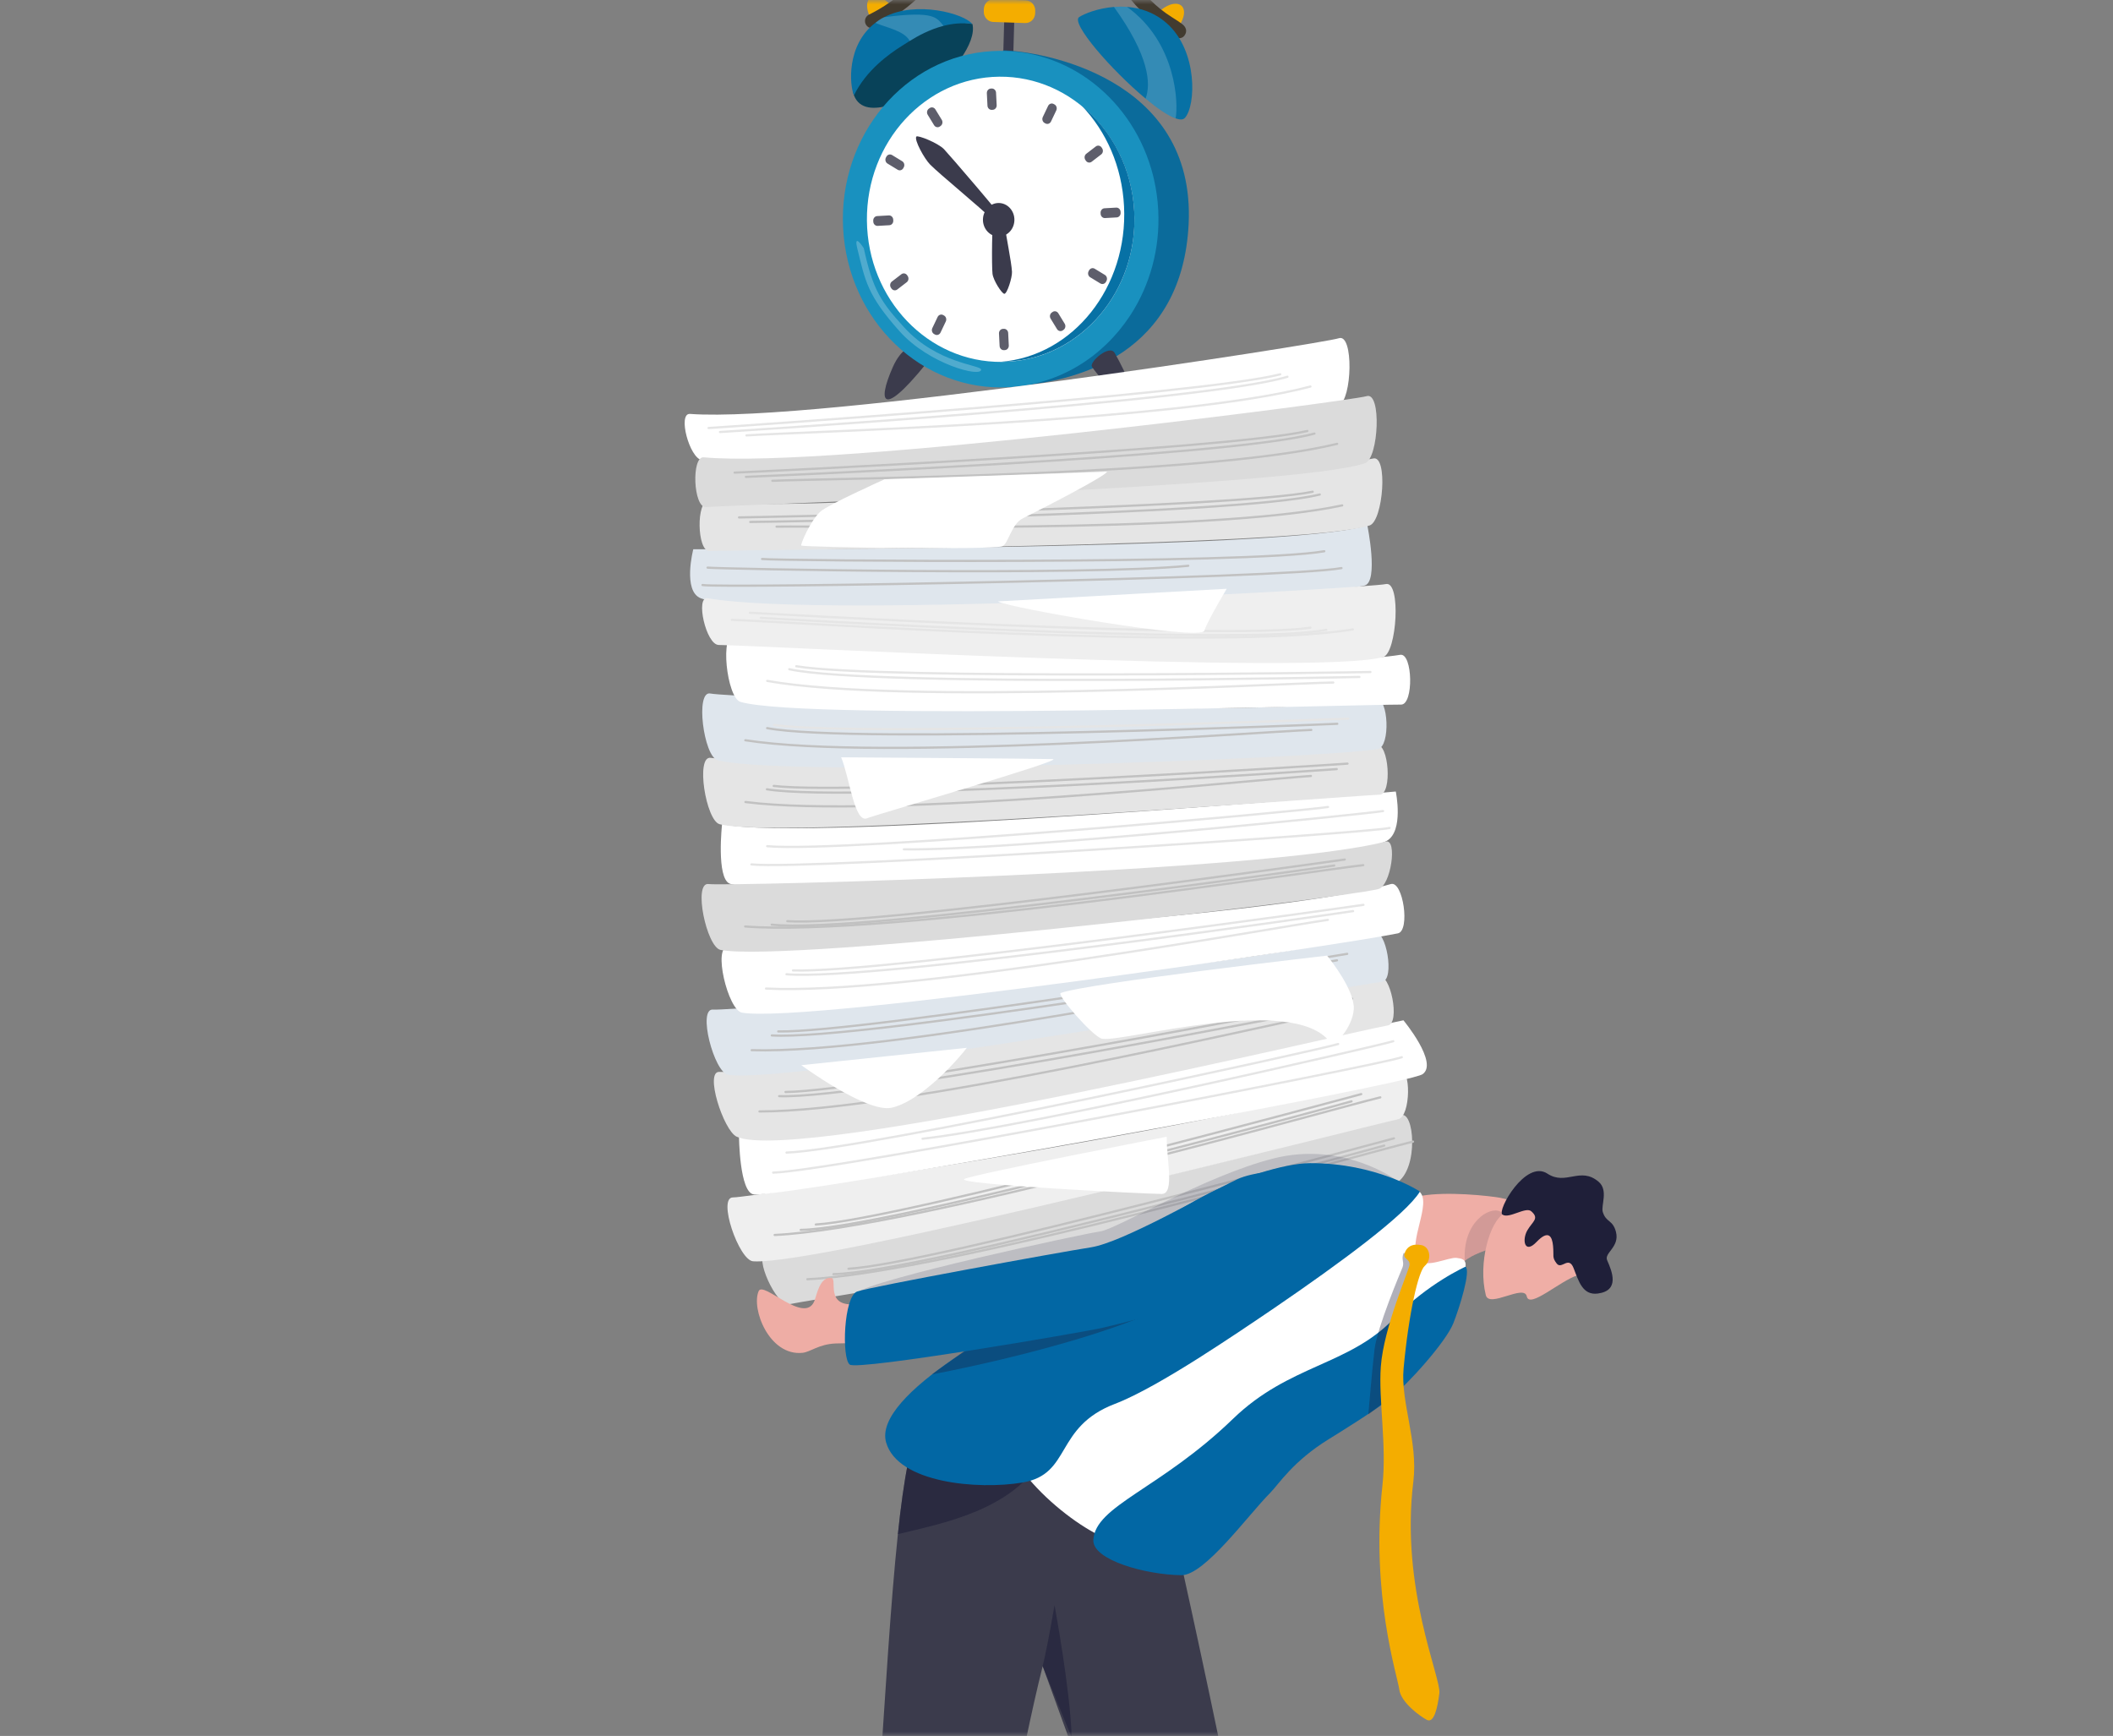 <svg width="241" height="198" viewBox="0 0 241 198" fill="none" xmlns="http://www.w3.org/2000/svg">
<rect x="0" y="0" width="241" height="198" fill="#808080" stroke="none"/>
<mask id="mask0_503_15534" style="mask-type:alpha" maskUnits="userSpaceOnUse" x="0" y="0" width="241" height="198">
<rect width="241" height="198" fill="#D9D9D9"/>
</mask>
<g mask="url(#mask0_503_15534)">
<path d="M115.544 7.239L114.398 7.199L114.555 1.637L115.701 1.676L115.544 7.239Z" fill="#3B3B4C"/>
<path d="M112.205 1.309L112.212 1.039C112.231 0.399 112.74 -0.103 113.352 -0.082L117.001 0.043C117.613 0.063 118.094 0.598 118.075 1.238L118.068 1.509C118.049 2.149 117.54 2.65 116.928 2.63L113.279 2.505C112.667 2.484 112.186 1.949 112.205 1.309Z" fill="#F4AD00"/>
<path d="M131.942 1.581C134.229 -0.744 136.34 0.717 134.081 3.513C131.822 6.309 131.942 1.581 131.942 1.581Z" fill="#F4AD00"/>
<path d="M99.776 2.833C97.812 0.193 99.423 -1.84 101.839 0.824C104.255 3.488 99.776 2.833 99.776 2.833Z" fill="#F4AD00"/>
<path d="M99.469 2.401C104.882 -0.289 106.85 -4.216 109.826 -7.096C112.398 -9.586 122.212 -10.017 125.645 -6.049C128.036 -3.285 129.131 0.093 133.272 2.675C135.559 4.102 133.888 3.369 133.888 3.369" stroke="#423B30" stroke-width="1.627" stroke-linecap="round" stroke-linejoin="round"/>
<path d="M110.91 2.731C111.447 4.929 108.358 8.734 106.272 9.829C104.185 10.924 98.674 14.129 97.4 10.878C96.592 8.815 101.286 4.442 105.496 2.75C107.22 2.058 110.911 2.731 110.911 2.731H110.91Z" fill="#084259"/>
<path d="M110.886 2.732C109.735 2.57 108.631 2.688 107.62 2.945C106.047 3.346 104.702 4.09 103.764 4.669C103.396 4.892 103.092 5.094 102.863 5.238C101.402 6.148 98.77 8.034 97.401 10.877C96.895 9.748 96.507 5.126 99.859 2.585C99.966 2.503 100.08 2.423 100.195 2.346C100.401 2.21 100.609 2.085 100.828 1.969C100.831 1.969 100.833 1.967 100.835 1.967C100.837 1.966 100.839 1.964 100.841 1.962C104.488 0.029 109.978 1.563 110.884 2.732H110.886Z" fill="#0771A5"/>
<path opacity="0.18" d="M107.618 2.946C106.045 3.347 104.7 4.092 103.762 4.67C103.131 3.515 101.191 3.174 99.947 2.653C99.921 2.644 99.884 2.608 99.859 2.597C100.068 2.416 100.29 2.265 100.514 2.114C100.574 2.105 100.736 2.006 100.826 1.971C100.829 1.971 100.831 1.969 100.833 1.969C100.846 1.963 100.857 1.961 100.867 1.959C106.666 1.204 106.827 2.043 107.616 2.946H107.618Z" fill="white"/>
<path d="M114.415 5.743C118.413 5.816 136.407 8.648 135.569 25.562C134.849 40.077 123.3 43.804 114.456 44.091C111.891 44.175 114.415 5.743 114.415 5.743Z" fill="#0771A5"/>
<path opacity="0.1" d="M114.416 5.743C118.414 5.816 136.408 8.648 135.57 25.562C134.85 40.077 123.301 43.804 114.457 44.091" fill="#323240"/>
<path d="M106.83 39.964C100.54 48.144 99.963 46.058 101.842 41.844C103.72 37.63 106.83 39.964 106.83 39.964Z" fill="#3B3B4C"/>
<path d="M124.544 41.831C124.88 42.383 127.691 45.914 128.917 45.816C129.812 45.743 128.557 42.756 127.134 40.255C126.557 39.242 124.209 41.281 124.544 41.833V41.831Z" fill="#3B3B4C"/>
<path d="M128.978 35.871C128.935 35.938 128.892 36.003 128.847 36.068C125.781 40.7 120.826 43.842 115.101 44.163C105.175 44.718 96.697 36.589 96.161 26.003C95.628 15.418 103.24 6.386 113.166 5.83C121.817 5.345 129.37 11.458 131.519 20.044C131.554 20.182 131.586 20.32 131.618 20.458C131.877 21.596 132.043 22.777 132.104 23.988C132.326 28.381 131.146 32.505 128.978 35.869V35.871Z" fill="#1991BF"/>
<path d="M114.291 41.279C122.715 41.196 129.472 33.845 129.383 24.862C129.293 15.878 122.392 8.664 113.968 8.748C105.544 8.831 98.787 16.182 98.877 25.165C98.966 34.149 105.867 41.363 114.291 41.279Z" fill="white"/>
<path d="M129.368 24.144C129.821 33.117 123.368 40.771 114.955 41.243C114.692 41.258 114.431 41.265 114.17 41.265C122.411 40.597 128.666 32.735 128.202 23.525C127.974 18.997 126.165 14.977 123.402 12.088C126.823 14.884 129.118 19.197 129.368 24.144Z" fill="#0771A5"/>
<path d="M113.228 12.525L113.125 12.531C112.864 12.546 112.64 12.331 112.627 12.053L112.556 10.632C112.542 10.354 112.743 10.115 113.004 10.102L113.107 10.096C113.368 10.082 113.592 10.296 113.605 10.574L113.676 11.995C113.691 12.273 113.489 12.512 113.228 12.525Z" fill="#5E5E6B"/>
<path d="M114.612 39.932L114.509 39.938C114.248 39.953 114.024 39.739 114.011 39.461L113.94 38.039C113.925 37.761 114.127 37.522 114.388 37.509L114.491 37.504C114.752 37.489 114.976 37.703 114.989 37.981L115.059 39.403C115.074 39.681 114.873 39.919 114.612 39.932Z" fill="#5E5E6B"/>
<path d="M125.534 24.395L125.528 24.285C125.513 24.007 125.715 23.768 125.976 23.755L127.31 23.68C127.571 23.666 127.795 23.88 127.808 24.158L127.813 24.268C127.828 24.546 127.627 24.785 127.366 24.798L126.032 24.872C125.771 24.887 125.547 24.673 125.534 24.395Z" fill="#5E5E6B"/>
<path d="M99.604 25.285L99.598 25.175C99.584 24.898 99.785 24.659 100.046 24.646L101.38 24.571C101.641 24.556 101.865 24.771 101.878 25.049L101.884 25.159C101.899 25.437 101.697 25.675 101.436 25.688L100.102 25.763C99.841 25.778 99.617 25.564 99.604 25.285Z" fill="#5E5E6B"/>
<path d="M105.947 12.389L106.033 12.329C106.251 12.178 106.546 12.243 106.687 12.479L107.417 13.672C107.558 13.906 107.497 14.219 107.279 14.37L107.193 14.43C106.975 14.581 106.68 14.516 106.538 14.28L105.809 13.087C105.667 12.854 105.728 12.54 105.947 12.389Z" fill="#5E5E6B"/>
<path d="M101.047 17.966L101.098 17.871C101.226 17.628 101.515 17.545 101.743 17.683L102.903 18.39C103.131 18.528 103.209 18.835 103.081 19.078L103.03 19.173C102.901 19.416 102.612 19.5 102.385 19.361L101.224 18.654C100.997 18.517 100.919 18.209 101.047 17.966Z" fill="#5E5E6B"/>
<path d="M120.269 11.911L120.177 11.861C119.944 11.734 119.659 11.833 119.541 12.081L118.937 13.35C118.819 13.598 118.911 13.902 119.144 14.029L119.235 14.079C119.469 14.206 119.754 14.107 119.872 13.859L120.476 12.59C120.593 12.342 120.502 12.038 120.269 11.911Z" fill="#5E5E6B"/>
<path d="M125.701 16.91L125.642 16.82C125.489 16.594 125.192 16.542 124.981 16.706L123.899 17.538C123.687 17.701 123.64 18.016 123.793 18.243L123.853 18.333C124.006 18.559 124.302 18.611 124.513 18.447L125.595 17.615C125.808 17.452 125.854 17.137 125.701 16.91Z" fill="#5E5E6B"/>
<path d="M121.298 37.624L121.212 37.684C120.994 37.835 120.699 37.77 120.557 37.534L119.828 36.341C119.684 36.107 119.748 35.794 119.966 35.643L120.052 35.583C120.27 35.432 120.565 35.497 120.707 35.732L121.436 36.926C121.578 37.16 121.516 37.473 121.298 37.624Z" fill="#5E5E6B"/>
<path d="M126.197 32.047L126.146 32.142C126.018 32.384 125.729 32.468 125.501 32.33L124.341 31.623C124.113 31.485 124.035 31.177 124.163 30.935L124.214 30.84C124.343 30.597 124.632 30.513 124.859 30.651L126.02 31.358C126.247 31.496 126.325 31.804 126.197 32.047Z" fill="#5E5E6B"/>
<path d="M106.543 38.103L106.635 38.153C106.868 38.28 107.153 38.181 107.271 37.933L107.875 36.665C107.993 36.416 107.901 36.112 107.668 35.986L107.577 35.935C107.344 35.808 107.058 35.907 106.941 36.155L106.336 37.424C106.219 37.672 106.31 37.976 106.543 38.103Z" fill="#5E5E6B"/>
<path d="M101.617 32.817L101.677 32.906C101.83 33.132 102.127 33.184 102.337 33.02L103.419 32.188C103.632 32.026 103.679 31.71 103.526 31.483L103.466 31.393C103.313 31.168 103.016 31.115 102.806 31.279L101.724 32.111C101.511 32.274 101.464 32.589 101.617 32.817Z" fill="#5E5E6B"/>
<path opacity="0.24" d="M98.521 28.312C99.559 33.13 100.536 34.503 103.15 37.367C106.916 41.493 111.88 41.614 111.902 42.157C111.939 43.084 105.983 41.562 102.609 37.794C98.867 33.614 98.689 31.987 97.794 28.405C97.29 26.392 98.521 28.31 98.521 28.31V28.312Z" fill="white"/>
<path d="M114.428 24.754C114.779 27.125 115.353 29.811 115.423 30.998C115.46 31.643 114.865 33.52 114.553 33.511C114.262 33.501 113.292 31.981 113.201 31.231C113.098 30.378 113.126 24.89 113.367 24.678C113.607 24.465 114.426 24.754 114.426 24.754H114.428Z" fill="#3B3B4C"/>
<path d="M114.604 25.742C114.425 25.907 114.155 25.893 113.978 25.727C111.153 23.088 107.333 20.012 106.098 18.781C105.423 18.107 104.244 15.943 104.514 15.578C104.66 15.382 106.975 16.296 107.669 17.016C108.193 17.557 114.604 24.998 114.709 25.409C114.746 25.556 114.692 25.664 114.604 25.742Z" fill="#3B3B4C"/>
<path d="M112.777 23.578C113.548 22.915 114.678 23.044 115.301 23.867C115.924 24.689 115.803 25.894 115.033 26.557C114.262 27.219 113.132 27.09 112.509 26.267C111.886 25.445 112.007 24.24 112.777 23.578Z" fill="#3B3B4C"/>
<path d="M135.143 13.448C134.94 13.672 134.572 13.674 134.087 13.504C133.225 13.2 131.994 12.355 130.662 11.247C126.788 8.025 122.059 2.595 123.089 1.944C123.736 1.535 125.249 0.935 127.051 0.791C127.53 0.752 128.03 0.746 128.541 0.786C129.287 0.841 130.054 0.993 130.808 1.28C131.11 1.396 131.412 1.53 131.707 1.692C132.043 1.873 132.373 2.088 132.694 2.336C132.822 2.435 132.947 2.539 133.072 2.649C136.637 5.796 136.408 12.066 135.143 13.45V13.448Z" fill="#0771A5"/>
<path opacity="0.18" d="M134.086 13.504C133.224 13.2 131.993 12.355 130.661 11.247C131.301 9.547 131.049 6.339 127.05 0.791C127.529 0.752 128.029 0.746 128.54 0.786C134.166 4.809 134.42 11.801 134.086 13.506V13.504Z" fill="white"/>
<path d="M87.365 143.08C85.926 143.138 88.562 149.059 89.991 148.761C93.756 147.975 152.646 138.894 159.279 134.919C161.857 133.374 161.337 126.435 159.688 127.222C158.039 128.009 101.535 142.508 87.363 143.08H87.365Z" fill="#DBDBDB"/>
<path d="M159.632 122.177C160.969 121.645 160.911 127.346 159.486 127.653C155.729 128.467 93.612 144.398 85.897 143.862C84.272 143.75 81.789 136.527 83.615 136.576C85.441 136.624 146.452 127.415 159.632 122.177Z" fill="#EFEFEF"/>
<path d="M157.433 125.162C151.432 126.61 104.045 140.151 88.353 140.86" stroke="#C1C1C1" stroke-width="0.252" stroke-linecap="round" stroke-linejoin="round"/>
<path d="M155.259 124.792C154.131 125.079 102.505 139.154 93.045 139.665" stroke="#C1C1C1" stroke-width="0.252" stroke-linecap="round" stroke-linejoin="round"/>
<path d="M154.152 125.619C154.152 125.619 101.286 140.166 91.328 140.278" stroke="#C1C1C1" stroke-width="0.252" stroke-linecap="round" stroke-linejoin="round"/>
<path d="M161.163 130.21C155.162 131.658 107.774 145.199 92.082 145.908" stroke="#C1C1C1" stroke-width="0.252" stroke-linecap="round" stroke-linejoin="round"/>
<path d="M158.988 129.839C157.859 130.126 106.233 144.201 96.773 144.712" stroke="#C1C1C1" stroke-width="0.252" stroke-linecap="round" stroke-linejoin="round"/>
<path d="M157.883 130.665C157.883 130.665 105.016 145.212 95.059 145.324" stroke="#C1C1C1" stroke-width="0.252" stroke-linecap="round" stroke-linejoin="round"/>
<path d="M84.287 129.587C84.287 129.587 84.33 136.094 86.001 136.237C89.775 136.562 160.378 123.8 162.246 122.524C164.113 121.247 160.07 116.374 160.07 116.374C160.07 116.374 93.45 130.65 84.285 129.589L84.287 129.587Z" fill="white"/>
<path d="M159.886 120.581C157.998 121.379 94.775 133.594 88.179 133.747" stroke="#E5E5E5" stroke-width="0.252" stroke-linecap="round" stroke-linejoin="round"/>
<path d="M158.91 118.76C157.964 119.099 116.87 128.619 105.221 129.882" stroke="#E5E5E5" stroke-width="0.252" stroke-linecap="round" stroke-linejoin="round"/>
<path d="M152.624 119.08C151.027 119.627 98.574 131.157 89.706 131.463" stroke="#E5E5E5" stroke-width="0.252" stroke-linecap="round" stroke-linejoin="round"/>
<path d="M157.228 111.377C158.59 110.911 159.739 116.716 158.301 116.957C154.509 117.591 91.076 132.83 84.025 129.651C82.521 128.974 80.288 122.051 82.092 122.264C83.906 122.477 143.814 115.983 157.228 111.377Z" fill="#E5E5E5"/>
<path d="M150.245 115.812C144.182 116.975 102.329 126.807 86.62 126.77" stroke="#C1C1C1" stroke-width="0.252" stroke-linecap="round" stroke-linejoin="round"/>
<path d="M154.214 113.899C153.075 114.133 99.066 124.489 89.592 124.551" stroke="#C1C1C1" stroke-width="0.252" stroke-linecap="round" stroke-linejoin="round"/>
<path d="M153.071 114.671C153.071 114.671 98.822 125.388 88.87 125.026" stroke="#C1C1C1" stroke-width="0.252" stroke-linecap="round" stroke-linejoin="round"/>
<path d="M156.741 106.359C158.114 105.93 159.103 111.765 157.659 111.967C153.85 112.495 90.712 123.704 83.058 122.591C81.446 122.356 79.514 114.967 81.331 115.153C83.148 115.34 143.204 110.592 156.741 106.361V106.359Z" fill="#DFE6ED"/>
<path d="M149.638 110.599C143.545 111.591 101.435 120.256 85.733 119.782" stroke="#C1C1C1" stroke-width="0.252" stroke-linecap="round" stroke-linejoin="round"/>
<path d="M153.657 108.795C152.509 108.996 98.234 117.848 88.764 117.645" stroke="#C1C1C1" stroke-width="0.252" stroke-linecap="round" stroke-linejoin="round"/>
<path d="M152.492 109.535C152.492 109.535 97.966 118.737 88.028 118.099" stroke="#C1C1C1" stroke-width="0.252" stroke-linecap="round" stroke-linejoin="round"/>
<path d="M158.642 100.833C160.025 100.432 160.868 106.157 159.441 106.457C153.574 107.692 92.261 116.78 84.633 115.504C83.027 115.236 81.251 107.807 83.064 108.031C84.877 108.255 145.019 104.776 158.642 100.831V100.833Z" fill="white"/>
<path d="M151.452 104.919C145.338 105.783 103.056 113.558 87.368 112.752" stroke="#E5E5E5" stroke-width="0.252" stroke-linecap="round" stroke-linejoin="round"/>
<path d="M155.511 103.203C154.36 103.38 99.912 111.085 90.446 110.684" stroke="#E5E5E5" stroke-width="0.252" stroke-linecap="round" stroke-linejoin="round"/>
<path d="M154.33 103.919C154.33 103.919 99.623 111.97 89.7 111.121" stroke="#E5E5E5" stroke-width="0.252" stroke-linecap="round" stroke-linejoin="round"/>
<path d="M82.357 93.98C82.357 93.98 81.676 100.162 83.234 100.791C86.939 102.291 152.893 98.883 158.167 95.906C160.137 94.794 159.198 90.279 159.198 90.279C159.198 90.279 91.321 96.172 82.359 93.98H82.357Z" fill="white"/>
<path d="M158.49 94.433C156.518 94.99 92.265 99.26 85.702 98.593" stroke="#E5E5E5" stroke-width="0.252" stroke-linecap="round" stroke-linejoin="round"/>
<path d="M157.747 92.506C156.766 92.724 114.809 97.069 103.094 96.873" stroke="#E5E5E5" stroke-width="0.252" stroke-linecap="round" stroke-linejoin="round"/>
<path d="M151.469 92.042C149.816 92.385 96.338 97.312 87.501 96.515" stroke="#E5E5E5" stroke-width="0.252" stroke-linecap="round" stroke-linejoin="round"/>
<path d="M158.041 95.985C159.435 95.623 158.634 101.063 157.217 101.402C151.945 102.665 89.774 109.836 82.185 108.347C80.586 108.034 79.021 100.559 80.827 100.833C82.633 101.108 144.315 99.546 158.043 95.985H158.041Z" fill="#DBDBDB"/>
<path d="M155.489 98.675C149.355 99.367 100.653 106.918 84.992 105.672" stroke="#C1C1C1" stroke-width="0.252" stroke-linecap="round" stroke-linejoin="round"/>
<path d="M153.377 98.036C152.222 98.18 99.247 105.737 89.797 105.069" stroke="#C1C1C1" stroke-width="0.252" stroke-linecap="round" stroke-linejoin="round"/>
<path d="M152.176 98.72C152.176 98.72 97.912 106.59 88.018 105.463" stroke="#C1C1C1" stroke-width="0.252" stroke-linecap="round" stroke-linejoin="round"/>
<path d="M156.995 84.971C158.404 84.676 158.825 90.58 157.367 90.64C153.526 90.798 89.599 95.861 82.089 94.012C80.507 93.623 79.298 86.082 81.089 86.442C82.88 86.802 143.113 87.875 156.995 84.971Z" fill="#E5E5E5"/>
<path d="M149.518 88.505C143.359 88.904 100.608 93.465 85.024 91.477" stroke="#C1C1C1" stroke-width="0.252" stroke-linecap="round" stroke-linejoin="round"/>
<path d="M153.692 87.098C152.532 87.187 97.656 90.758 88.247 89.642" stroke="#C1C1C1" stroke-width="0.252" stroke-linecap="round" stroke-linejoin="round"/>
<path d="M152.462 87.723C152.462 87.723 97.301 91.62 87.472 90.025" stroke="#C1C1C1" stroke-width="0.252" stroke-linecap="round" stroke-linejoin="round"/>
<path d="M156.958 79.746C158.374 79.49 158.605 85.154 157.173 85.422C151.218 86.54 89.285 88.756 81.829 86.698C80.259 86.265 79.261 78.694 81.04 79.104C82.82 79.514 143.001 82.262 156.958 79.746Z" fill="#DFE6ED"/>
<path d="M149.56 83.255C143.391 83.483 100.53 86.851 85.01 84.432" stroke="#C1C1C1" stroke-width="0.252" stroke-linecap="round" stroke-linejoin="round"/>
<path d="M153.773 81.967C152.611 82.025 97.657 84.067 88.283 82.689" stroke="#E5E5E5" stroke-width="0.252" stroke-linecap="round" stroke-linejoin="round"/>
<path d="M152.524 82.555C152.524 82.555 97.278 84.915 87.495 83.047" stroke="#C1C1C1" stroke-width="0.252" stroke-linecap="round" stroke-linejoin="round"/>
<path d="M159.709 74.685C161.131 74.46 161.261 80.377 159.802 80.365C155.958 80.336 91.861 82.266 84.45 80.054C82.888 79.588 82.049 71.997 83.821 72.445C85.591 72.892 145.701 76.909 159.709 74.687V74.685Z" fill="white"/>
<path d="M152.068 77.848C145.895 77.947 102.973 80.411 87.507 77.663" stroke="#E5E5E5" stroke-width="0.252" stroke-linecap="round" stroke-linejoin="round"/>
<path d="M156.305 76.648C155.141 76.68 100.158 77.564 90.815 75.989" stroke="#E5E5E5" stroke-width="0.252" stroke-linecap="round" stroke-linejoin="round"/>
<path d="M155.046 77.211C155.046 77.211 99.762 78.404 90.022 76.332" stroke="#E5E5E5" stroke-width="0.252" stroke-linecap="round" stroke-linejoin="round"/>
<path d="M155.953 59.92C155.953 59.92 157.27 66.344 155.649 66.781C150.517 68.16 87.633 71.155 79.94 68.242C77.825 67.439 79.073 62.647 79.073 62.647C79.073 62.647 147.204 62.852 155.953 59.92Z" fill="#DFE6ED"/>
<path d="M80.125 66.726C82.136 67.117 146.522 66.007 153.004 64.795" stroke="#C1C1C1" stroke-width="0.252" stroke-linecap="round" stroke-linejoin="round"/>
<path d="M80.704 64.743C81.7 64.879 123.872 65.706 135.531 64.532" stroke="#C1C1C1" stroke-width="0.252" stroke-linecap="round" stroke-linejoin="round"/>
<path d="M86.922 63.757C88.597 63.963 142.299 64.406 151.041 62.875" stroke="#C1C1C1" stroke-width="0.252" stroke-linecap="round" stroke-linejoin="round"/>
<path d="M78.699 47.211C77.265 47.105 78.623 52.257 80.065 52.485C88.315 53.787 145.504 49.041 152.705 46.215C154.221 45.62 154.425 37.985 152.697 38.58C150.97 39.173 92.845 48.256 78.701 47.211H78.699Z" fill="white"/>
<path d="M85.141 49.662C91.3 49.244 134.278 48.117 149.461 44.088" stroke="#E5E5E5" stroke-width="0.252" stroke-linecap="round" stroke-linejoin="round"/>
<path d="M80.814 48.819C81.977 48.753 136.843 45.045 146.021 42.694" stroke="#E5E5E5" stroke-width="0.252" stroke-linecap="round" stroke-linejoin="round"/>
<path d="M82.118 49.275C82.118 49.275 137.309 45.85 146.841 42.972" stroke="#E5E5E5" stroke-width="0.252" stroke-linecap="round" stroke-linejoin="round"/>
<path d="M80.704 68.235C79.286 67.99 80.519 73.557 81.978 73.564C85.822 73.583 150.32 77.06 157.759 74.941C159.326 74.495 159.832 66.194 158.056 66.619C156.28 67.045 94.681 70.638 80.704 68.235Z" fill="#EFEFEF"/>
<path d="M83.47 70.702C89.641 70.879 138.802 74.338 154.304 71.79" stroke="#E5E5E5" stroke-width="0.252" stroke-linecap="round" stroke-linejoin="round"/>
<path d="M85.522 69.891C86.686 69.937 140.104 73.045 149.467 71.59" stroke="#E5E5E5" stroke-width="0.252" stroke-linecap="round" stroke-linejoin="round"/>
<path d="M86.774 70.47C86.774 70.47 141.506 73.783 151.272 71.833" stroke="#E5E5E5" stroke-width="0.252" stroke-linecap="round" stroke-linejoin="round"/>
<path d="M80.824 57.173C79.395 56.998 79.47 62.915 80.927 62.853C84.767 62.689 148.894 62.398 156.223 59.928C157.766 59.408 158.342 51.793 156.589 52.301C154.835 52.81 94.9 58.906 80.824 57.171V57.173Z" fill="#E5E5E5"/>
<path d="M88.571 60.068C94.744 59.952 137.726 60.928 153.087 57.645" stroke="#C1C1C1" stroke-width="0.252" stroke-linecap="round" stroke-linejoin="round"/>
<path d="M84.292 59.016C85.456 59.008 140.438 57.984 149.72 56.087" stroke="#C1C1C1" stroke-width="0.252" stroke-linecap="round" stroke-linejoin="round"/>
<path d="M85.572 59.534C85.572 59.534 140.866 58.812 150.527 56.402" stroke="#C1C1C1" stroke-width="0.252" stroke-linecap="round" stroke-linejoin="round"/>
<path d="M80.264 52.161C78.831 52.025 79.07 57.938 80.525 57.836C84.361 57.565 148.453 55.491 155.712 52.818C157.24 52.254 157.603 44.627 155.865 45.184C154.126 45.742 94.384 53.504 80.266 52.161H80.264Z" fill="#DBDBDB"/>
<path d="M88.091 54.84C94.258 54.553 137.249 54.331 152.514 50.624" stroke="#C1C1C1" stroke-width="0.252" stroke-linecap="round" stroke-linejoin="round"/>
<path d="M83.785 53.907C84.949 53.866 139.881 51.314 149.107 49.159" stroke="#C1C1C1" stroke-width="0.252" stroke-linecap="round" stroke-linejoin="round"/>
<path d="M85.077 54.391C85.077 54.391 140.33 52.13 149.92 49.453" stroke="#C1C1C1" stroke-width="0.252" stroke-linecap="round" stroke-linejoin="round"/>
<path d="M95.941 86.377C96.874 88.619 97.452 93.876 98.87 93.337C100.288 92.798 121.636 86.634 120.075 86.58C118.511 86.524 95.943 86.377 95.943 86.377H95.941Z" fill="white"/>
<path d="M133.075 129.654C133.013 132.081 134.026 136.17 132.51 136.18C130.993 136.189 108.574 135.077 110.01 134.462C111.447 133.846 133.075 129.654 133.075 129.654Z" fill="white"/>
<path d="M113.81 68.596C114.798 69.275 136.922 73.161 137.351 71.943C137.78 70.725 139.914 67.156 139.914 67.156L113.81 68.596Z" fill="white"/>
<path d="M151.36 108.996C151.883 109.636 154.545 113.05 154.405 115.124C154.27 117.148 152.211 119.525 151.683 118.84C147.405 113.292 128.227 118.898 125.71 118.48C124.696 118.312 120.489 113.447 120.978 113.262C123.884 112.156 151.36 108.996 151.36 108.996Z" fill="white"/>
<path d="M126.28 53.8C126.021 54.315 119.934 57.484 116.64 59.133C115.338 59.786 114.97 62.116 114.306 62.312C112.851 62.739 92.012 62.411 91.399 62.233C91.229 62.185 92.456 59.333 93.591 58.333C94.48 57.549 100.892 54.669 100.892 54.669L126.28 53.8Z" fill="white"/>
<path d="M110.274 119.512C108.335 121.993 104.53 125.75 101.674 126.349C98.818 126.947 91.392 121.493 91.392 121.493L110.272 119.512H110.274Z" fill="white"/>
<path d="M146.557 262.803C146.702 264.306 135.398 264.545 135.062 263.387C134.726 262.227 134.023 231.755 130.986 223.302C130.488 221.916 129.828 220.09 129.074 218.008C128.893 217.505 118.924 190.042 118.924 190.042C116.232 200.699 114.563 213.382 109.841 224.509C102.622 238.92 85.316 251.344 83.852 252.927C82.388 254.511 74.486 246.839 75.84 245.633C77.194 244.432 95.975 225.892 98.249 219.879C100.16 214.826 100.697 191.331 102.409 174.984C102.727 171.941 103.111 169.136 103.577 166.727C103.721 165.985 108.698 165.101 113.956 164.371C119.935 163.541 126.276 162.911 126.276 162.911L130.747 161.965C133.633 171.342 143.065 217.803 143.233 218.989C143.29 219.405 143.333 219.752 143.358 220.025C143.904 225.923 146.413 261.303 146.559 262.807L146.557 262.803Z" fill="#3B3B4C"/>
<path opacity="0.57" d="M122.241 198.203C120.331 193.484 118.923 190.042 118.923 190.042C119.667 186.835 120.272 183.065 120.272 183.065C120.272 183.065 122.064 192.663 122.241 198.203Z" fill="#1F1F39"/>
<path opacity="0.6" d="M119.071 165.986C115.67 172.307 107.244 173.793 102.407 174.982C102.724 171.939 103.109 169.133 103.575 166.725C103.719 165.983 108.696 165.099 113.954 164.369L119.073 165.986H119.071Z" fill="#1F1F39"/>
<path opacity="0.46" d="M119.441 184.566C119.441 184.566 119.443 184.572 119.445 184.581C119.499 184.548 119.521 184.533 119.529 184.527C119.514 184.529 119.441 184.566 119.441 184.566Z" fill="#1F1F39"/>
<path d="M173.615 141.63H173.151C173.151 141.63 172.155 141.813 170.927 142.153C169.582 142.524 167.959 143.085 167.07 143.805C166.094 144.591 164.376 144.794 163.046 146.564C162.052 147.891 157.58 143.666 157.58 143.666L161.098 136.631C163.548 135.855 168.282 136.222 170.601 136.538C173.177 136.887 175.861 138.465 175.861 138.465L173.615 141.634V141.63Z" fill="#EFAEA6"/>
<path opacity="0.14" d="M170.929 142.153C169.584 142.524 167.961 143.085 167.071 143.805C166.793 139.394 169.905 137.551 171.115 138.187C171.871 138.584 171.097 140.481 171.097 140.481L170.931 142.154L170.929 142.153Z" fill="#1F1F39"/>
<path opacity="0.16" d="M159.376 134.678C159.376 134.678 153.297 130.087 145.232 132.136C137.435 134.115 127.326 140.2 125.505 140.448C123.687 140.696 99.445 145.901 97.681 147.475C95.916 149.05 113.119 146.403 114.608 146.817C116.096 147.231 156.211 135.154 156.211 135.154C156.211 135.154 158.796 135.341 159.374 134.678H159.376Z" fill="#1F1F39"/>
<path d="M161.867 135.884C163.406 137.2 160.477 141.742 161.759 143.637C162.537 144.786 165.257 143.342 166.141 143.475C166.686 143.557 167.251 143.591 167.156 144.477C165.229 162.521 129.267 172.738 128.536 175.419C127.939 177.612 118.003 171.512 114.989 165.123C110.855 156.361 118.901 150.715 120.54 149.763C122.18 148.812 150.919 133.778 150.919 133.778C150.919 133.778 156.444 134.819 161.867 135.883V135.884Z" fill="white"/>
<path d="M167.154 144.476C167.154 144.476 162.83 146.394 158.947 150.431C153.811 155.764 147.041 155.63 140.63 161.831C132.334 169.852 124.897 171.729 124.703 175.65C124.589 177.935 130.691 179.623 134.752 179.664C137.382 179.69 142.368 172.788 144.863 170.285C145.834 169.309 147.446 166.681 151.559 164.146C152.753 163.409 156.857 160.862 158.458 159.583C160.607 157.867 164.925 153.05 165.767 150.916C166.487 149.086 167.77 144.954 167.156 144.475L167.154 144.476Z" fill="#0267A4"/>
<path d="M161.954 135.903C160.358 138.531 152.89 144.034 145.389 149.157C143.957 150.134 142.524 151.099 141.129 152.026C139.801 152.908 138.263 153.917 136.665 154.93C133.344 157.027 129.75 159.133 127.153 160.127C120.219 162.782 122.265 168.151 116.617 169.096C111.532 169.947 102.408 169.154 101.07 164.535C99.477 159.034 115.867 150.477 122.439 147.099C123.886 146.359 125.088 145.655 125.866 145.014C126.692 144.331 127.364 143.758 127.955 143.245C128.481 142.79 128.938 142.385 129.384 141.997C130.503 141.016 131.531 140.132 133.264 138.815C134.111 138.173 136.038 137.087 137.42 136.35C140.951 134.47 146.441 132.677 149.413 132.668C157.019 132.644 161.956 135.903 161.956 135.903H161.954Z" fill="#0267A4"/>
<path d="M179.943 145.449C177.909 146.098 174.441 149.299 174.137 147.863C173.833 146.428 169.843 149.24 169.466 147.725C168.554 144.056 169.921 139.282 171.559 138.407C173.197 137.53 178.116 136.678 178.116 136.678L179.943 145.449Z" fill="#EFAEA6"/>
<path d="M177.134 142.094C177.251 143.29 176.99 143.387 177.552 144.116C178.113 144.845 178.908 143.181 179.481 144.649C180.053 146.118 180.505 147.769 182.24 147.539C184.751 147.207 183.887 145.06 183.305 143.743C182.93 142.896 184.767 142.245 184.305 140.488C183.941 139.109 183.184 139.452 182.807 138.238C182.579 137.505 183.469 135.764 182.337 134.796C180.238 133 178.619 135.268 176.489 133.862C174.004 132.222 170.713 138.089 171.359 138.533C172.112 139.053 174.009 137.598 174.647 138.154C175.608 138.99 174.798 139.307 174.205 140.327C173.571 141.419 173.879 143.092 175.248 141.659C176.617 140.227 177.028 141.01 177.134 142.094Z" fill="#1F1F39"/>
<path opacity="0.35" d="M160.099 142.909C159.779 143.648 160.204 143.948 159.963 144.556C159.723 145.164 157.098 151.319 156.775 153.895C156.548 155.702 156.064 161.332 156.064 161.332L158.393 159.521L160.042 149.16L161.23 143.217L160.099 142.909Z" fill="#1F1F39"/>
<path opacity="0.35" d="M110.556 153.695L106.274 156.765C106.274 156.765 130.281 152.361 137.539 146.22C144.798 140.079 110.554 153.695 110.554 153.695H110.556Z" fill="#1F1F39"/>
<path d="M99.373 148.391C93.575 150.032 95.652 145.882 94.837 145.764C93.478 145.57 93.152 147.768 92.87 148.424C91.731 151.099 87.044 146.055 86.528 147.262C85.655 149.299 87.751 154.699 91.538 154.3C92.439 154.205 93.383 153.312 95.322 153.233C97.747 153.136 99.968 153.487 99.782 152.819C99.595 152.151 99.933 148.23 99.373 148.391Z" fill="#EEADA5"/>
<path d="M141.082 134.523C137.34 136.304 128.054 141.703 124.427 142.268C120.737 142.844 99.298 146.758 97.763 147.308C96.227 147.859 95.977 154.929 96.918 155.643C97.856 156.357 123.599 151.946 125.757 151.446C135.385 149.217 151.198 143.995 153.328 142.279C155.459 140.563 157.901 139.514 156.645 136.099C155.651 133.396 144.824 132.739 141.082 134.521V134.523Z" fill="#0267A4"/>
<path d="M136.902 137.731C135.432 138.17 134.52 138.881 133.244 140.015C131.968 141.149 133.022 141.487 133.315 141.677C133.608 141.865 136.895 142.244 137.16 141.901C137.425 141.557 136.904 137.731 136.904 137.731H136.902Z" fill="#0267A4"/>
<path d="M123.963 146.867C122.49 147.666 121.772 147.46 121.212 148.636C120.652 149.811 126.144 149.699 126.144 149.699L125.461 147.293L123.963 146.867Z" fill="#0267A4"/>
<path d="M160.206 142.952C160.42 142.244 161.042 141.8 162.135 142.018C163.084 142.208 163.362 143.648 162.502 144.387C161.782 145.004 160.682 149.703 160.088 156.087C159.734 159.917 161.76 164.45 161.202 168.977C159.698 181.168 164.386 191.36 164.168 193.131C163.95 194.901 163.534 196.571 162.75 196.168C161.967 195.763 159.771 194.17 159.592 192.689C159.413 191.208 156.305 181.923 157.678 169.382C158.173 164.864 157.217 159.655 157.49 155.887C157.818 151.338 160.76 144.794 160.775 144.236C160.792 143.54 159.999 143.641 160.208 142.951L160.206 142.952Z" fill="#F4AD00"/>
</g>
</svg>
